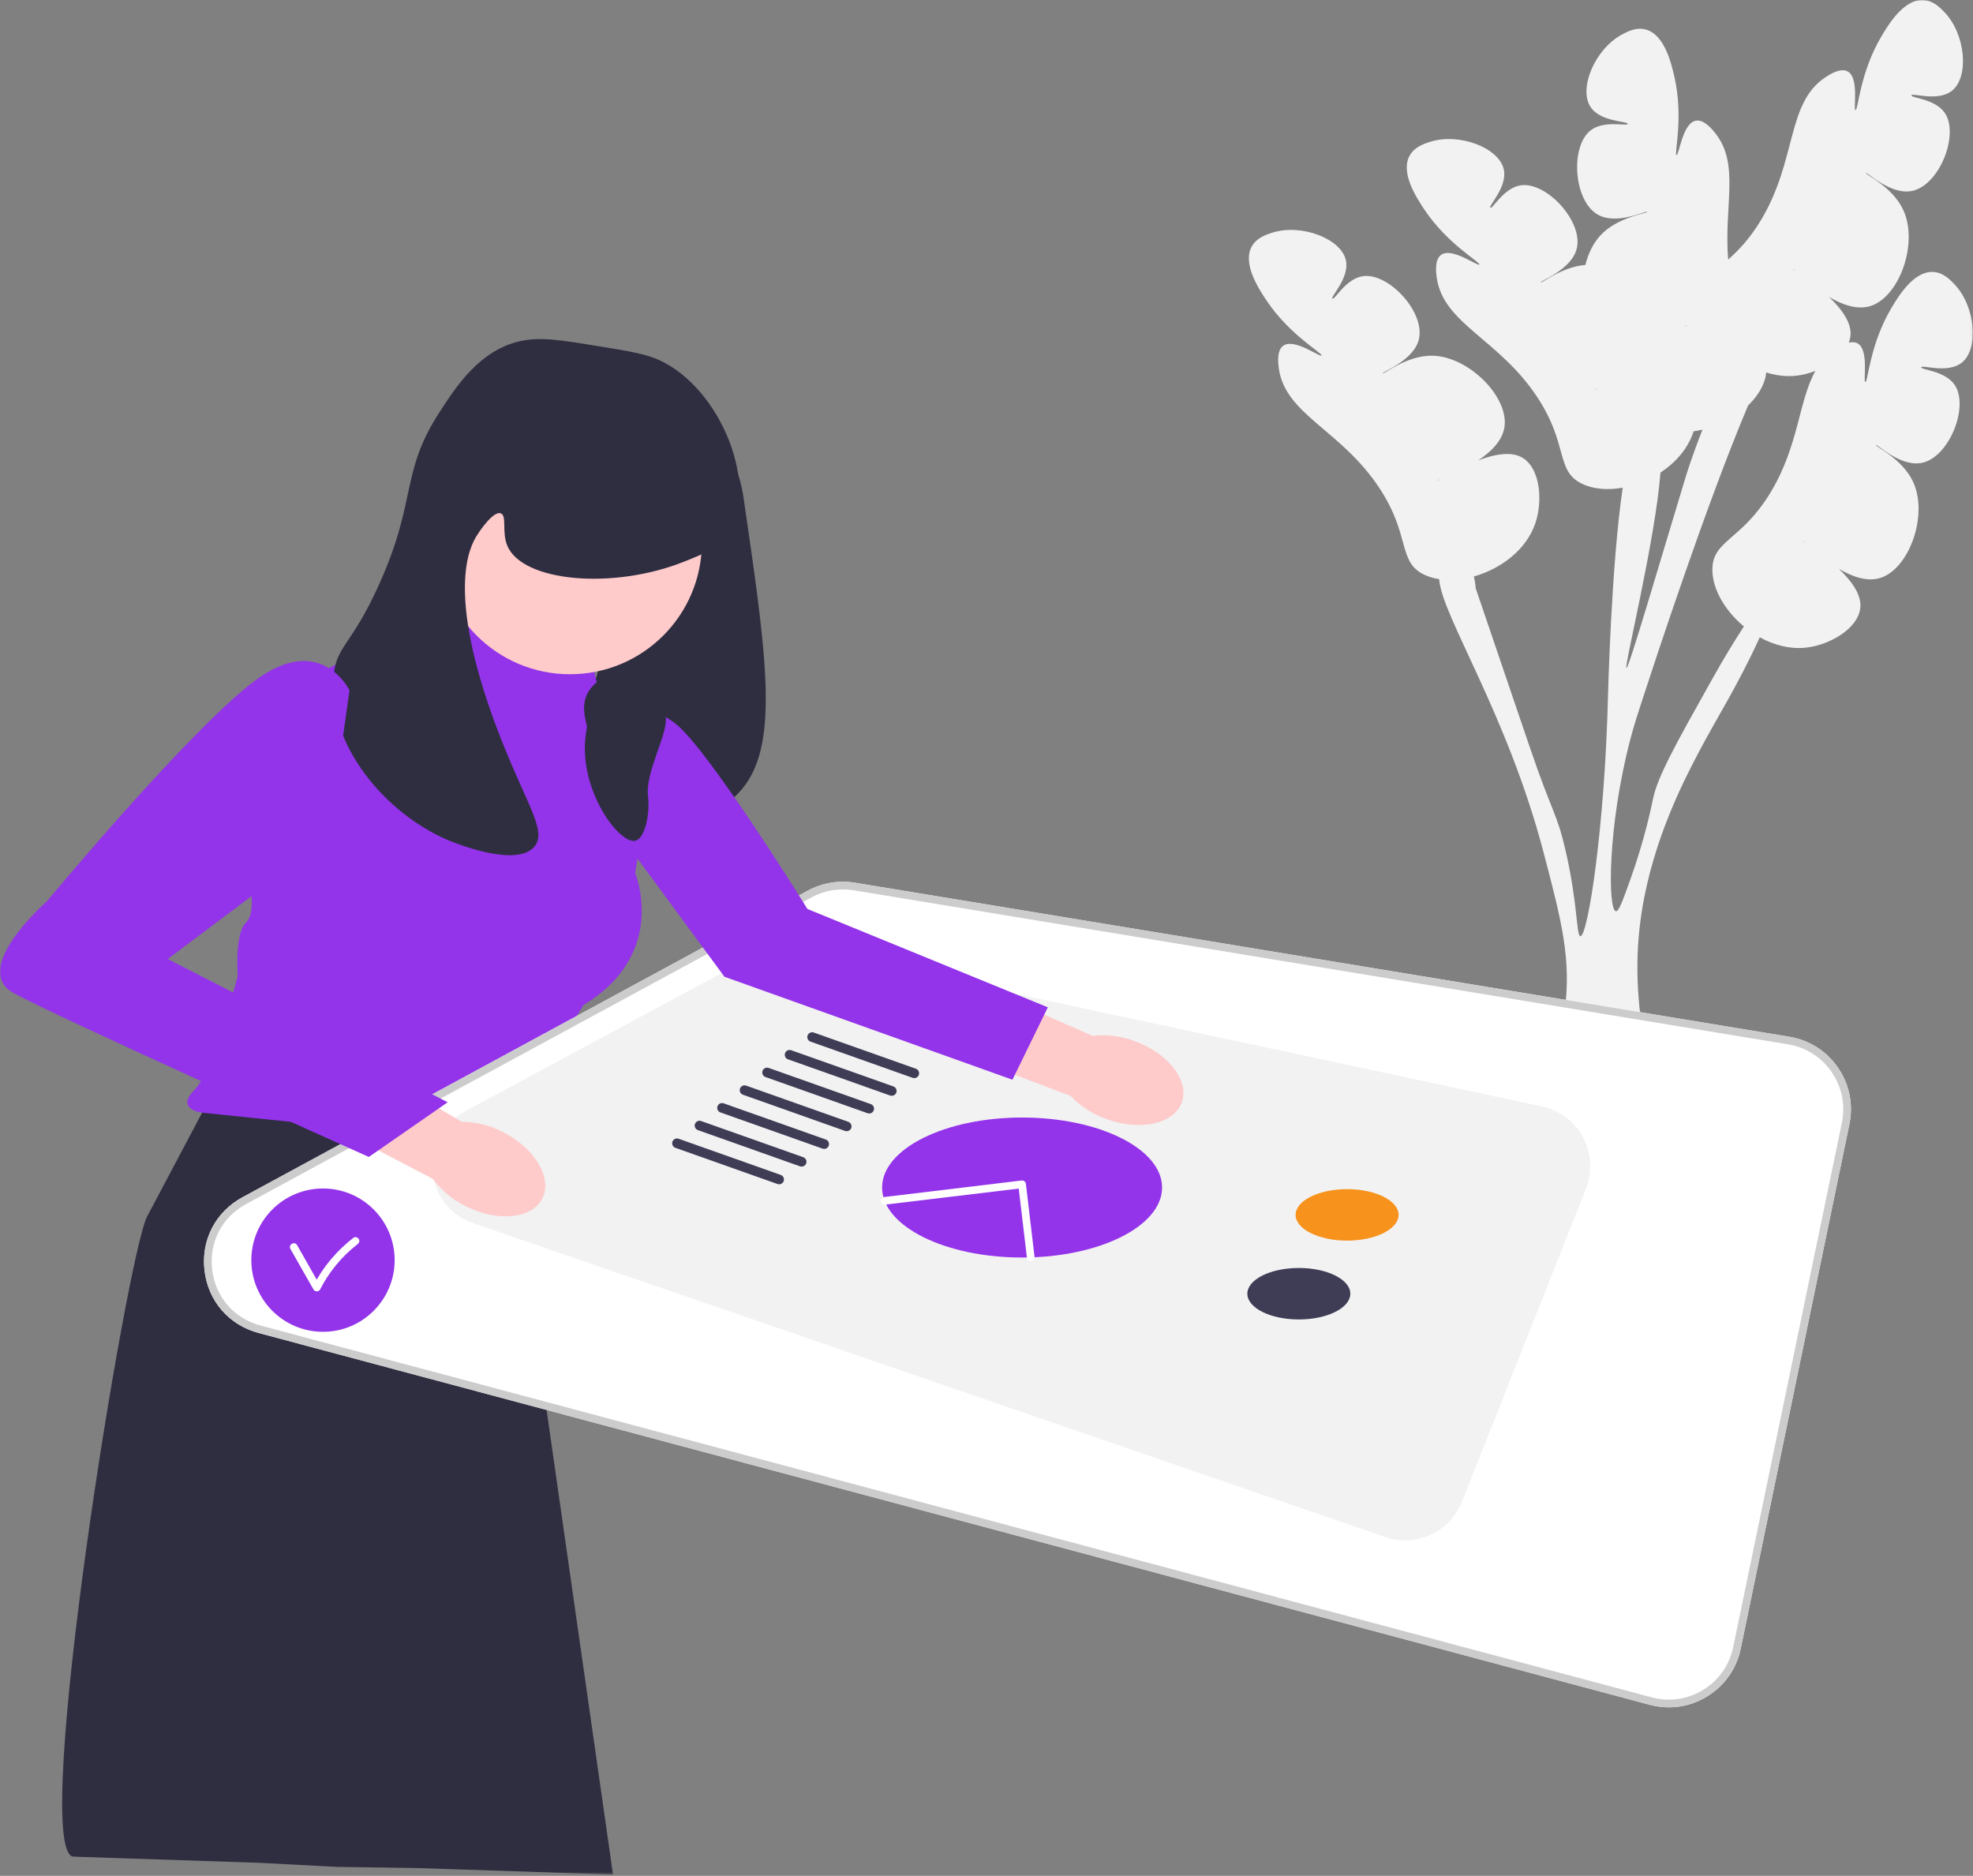 <svg width="771" height="733" viewBox="0 0 771 733" fill="none" xmlns="http://www.w3.org/2000/svg">
<rect x="0" y="0" width="771" height="733" fill="#808080" stroke="none"/>
<g clip-path="url(#clip0_95_871)">
<mask id="mask0_95_871" style="mask-type:luminance" maskUnits="userSpaceOnUse" x="0" y="0" width="771" height="733">
<path d="M770.936 0H0V732.5H770.936V0Z" fill="white"/>
</mask>
<g mask="url(#mask0_95_871)">
<path d="M733.063 173.909C733.438 173.357 742.767 182.748 751.251 180.816C761.821 178.408 769.553 158.776 763.822 150.379C760.028 144.822 750.594 144.561 750.791 143.518C751 142.403 761.153 146.142 766.676 141.676C773.386 136.252 771.984 119.755 763.775 111.102C762.133 109.37 759.405 106.495 755.487 106.267C747.791 105.819 741.75 115.95 739.095 120.403C730.652 134.56 729.96 149.413 728.919 149.274C727.956 149.146 730.512 136.716 725.879 134.171C724.865 133.614 723.659 133.622 722.46 133.899C722.763 133.114 722.982 132.307 723.092 131.477C723.787 126.242 719.628 120.677 714.714 116.012C719.832 119.044 725.617 121.147 730.736 119.643C742.169 116.283 749.777 95.083 743.766 82.069C739.568 72.979 728.862 68.177 729.215 67.656C729.59 67.105 738.919 76.496 747.404 74.563C757.974 72.156 765.706 52.524 759.974 44.127C756.181 38.569 746.747 38.308 746.943 37.266C747.153 36.151 757.306 39.889 762.829 35.424C769.538 29.999 768.136 13.502 759.928 4.849C758.285 3.118 755.557 0.242 751.639 0.014C743.944 -0.433 737.902 9.698 735.247 14.151C726.804 28.308 726.113 43.161 725.071 43.022C724.108 42.893 726.665 30.464 722.032 27.919C719.131 26.325 714.669 29.298 713.283 30.221C698.044 40.374 702.267 62.45 688.188 85.937C683.655 93.5 679.139 98.015 675.329 101.431C673.588 80.402 679.999 64.259 670.286 52.032C669.251 50.728 665.916 46.53 662.666 47.157C657.476 48.157 656.096 60.772 655.14 60.599C654.106 60.412 658.004 46.063 654.312 29.998C653.151 24.945 650.508 13.45 643.047 11.514C639.248 10.529 635.769 12.429 633.675 13.573C623.207 19.291 616.812 34.562 621.534 41.784C625.421 47.728 636.231 47.285 636.088 48.41C635.955 49.463 626.896 46.817 621.581 50.943C613.549 57.176 614.886 78.234 624.207 83.768C631.69 88.21 643.45 82.134 643.638 82.774C643.814 83.378 632.151 84.664 625.367 92.028C622.551 95.084 620.619 99.149 619.527 103.541C610.288 104.235 602.38 110.855 602.084 110.345C601.749 109.768 614.257 105.435 616.196 96.952C618.61 86.383 604.274 70.902 594.222 72.425C587.569 73.433 583.242 81.82 582.388 81.192C581.474 80.519 589.246 72.992 587.618 66.079C585.64 57.68 570.167 51.789 558.81 55.433C556.538 56.162 552.763 57.373 550.859 60.805C547.118 67.545 553.627 77.382 556.488 81.706C565.583 95.453 578.666 102.518 578.089 103.396C577.556 104.208 567.465 96.514 563.162 99.585C560.468 101.507 561.212 106.817 561.443 108.466C563.982 126.601 585.706 132.37 600.764 155.241C613.025 173.866 607.793 183.974 618.182 189.022C622.641 191.189 628.32 191.608 634.124 190.565C629.632 220.642 628.362 272.082 628.362 272.082C627.095 323.535 620.48 365.909 617.584 365.827C615.977 365.779 616.569 352.818 611.698 331.976C608.28 317.363 606.666 318.037 597.791 291.964C583.706 250.605 576.665 229.932 576.65 229.819C576.575 228.92 576.452 227.105 575.937 225.269C586.362 222.352 596.485 214.879 600.002 204.392C602.815 196.002 602.076 183.54 595.233 179.05C590.818 176.153 584 177.487 577.665 179.892C582.617 176.596 587.02 172.294 587.884 167.03C589.816 155.271 574.013 139.222 559.679 138.994C549.668 138.835 540.698 146.399 540.382 145.855C540.048 145.278 552.555 140.945 554.494 132.461C556.908 121.893 542.572 106.412 532.52 107.935C525.867 108.943 521.54 117.33 520.686 116.701C519.772 116.028 527.544 108.501 525.916 101.588C523.938 93.19 508.465 87.299 497.108 90.943C494.836 91.672 491.061 92.883 489.157 96.314C485.416 103.054 491.925 112.891 494.786 117.215C503.881 130.962 516.964 138.027 516.387 138.905C515.854 139.717 505.763 132.023 501.46 135.094C498.766 137.017 499.51 142.327 499.741 143.976C502.28 162.111 524.004 167.879 539.062 190.751C551.323 209.375 546.091 219.483 556.48 224.531C558.277 225.405 560.277 225.987 562.399 226.312V226.322C563.313 240.542 588.931 278.758 603.189 333.093C610.291 360.163 614.177 374.931 611.38 395.495C608.617 415.882 600.944 429.642 601.084 438.727C601.094 439.577 601.168 440.361 601.326 441.119L643.433 435.592C643.716 434.776 643.937 433.939 644.113 433.079C647.32 417.611 635.621 394.102 641.566 356.188C645.981 328.053 658.077 304.912 663.717 294.131C670.647 280.872 678.834 268.401 687.675 249.034C693.351 252.16 699.786 253.82 706.173 253.017C714.953 251.913 725.862 245.843 726.94 237.729C727.635 232.495 723.476 226.93 718.562 222.265C723.68 225.297 729.465 227.399 734.583 225.895C746.017 222.536 753.625 201.336 747.614 188.321C743.416 179.232 732.71 174.429 733.063 173.909ZM561.753 187.772C561.723 187.711 562.162 187.52 562.928 187.209C562.207 187.614 561.784 187.833 561.753 187.772ZM701.73 105.907C701.052 105.432 700.672 105.147 700.713 105.092C700.755 105.038 701.118 105.351 701.73 105.907ZM658.063 127.612C658.816 127.271 659.258 127.085 659.28 127.149C659.303 127.213 658.854 127.369 658.063 127.612ZM623.456 152.263C623.425 152.202 623.864 152.011 624.63 151.7C623.909 152.105 623.486 152.324 623.456 152.263ZM635.569 261.037C634.558 260.809 646.855 211.071 648.872 184.664C654.708 180.838 659.501 175.451 661.704 168.883C661.742 168.769 661.777 168.651 661.814 168.535C662.981 168.373 664.142 168.154 665.292 167.883C661.177 178.288 658.881 185.844 658.881 185.844C648.195 221.048 636.491 261.248 635.569 261.037ZM681.464 244.799C678.089 249.974 674.135 256.336 668.689 266.067C654.721 290.998 647.744 303.455 645.909 312.337C645.427 314.709 642.883 327.536 637.054 343.796C634.075 352.093 632.585 356.241 631.452 356.072C628.243 355.585 628.189 322.858 637.071 288.972C638.594 283.204 639.807 279.481 642.115 272.441C645.859 260.956 666.723 197.12 683.136 158.395L683.138 158.389C686.169 155.484 688.436 152.161 689.55 148.662C689.905 147.545 690.105 146.512 690.184 145.529C694.11 146.777 698.227 147.279 702.325 146.764C704.617 146.476 707.053 145.847 709.423 144.934C702.868 156.548 702.974 173.942 692.036 192.19C680.572 211.315 669.195 210.985 669.151 222.535C669.122 230.205 674.116 238.69 681.469 244.791L681.464 244.799ZM704.561 211.345C704.602 211.291 704.965 211.604 705.578 212.159C704.9 211.685 704.519 211.399 704.561 211.345Z" fill="#F2F2F2"/>
<path d="M264.226 161.609C270.655 160.538 277.651 168.39 280.573 171.669C288.374 180.425 290.003 190.61 290.633 194.933C300.574 263.159 305.544 297.271 284.974 313.138C265.426 328.217 229.693 324.173 222.728 310.623C220.015 305.345 222.283 299.823 225.872 289.246C232.504 269.697 236.413 249.324 242.219 229.514C255.477 184.283 254.364 163.253 264.226 161.609Z" fill="#2F2E41"/>
<path d="M88.804 416.253L57.519 475.302C49.532 490.376 11.742 722.574 28.547 725.5L101.343 727.915L131.548 729.5L162.593 729.947L239.548 732.5L196.321 430.085L88.804 416.253Z" fill="#2F2E41"/>
<path d="M165.826 243.032L228.072 245.547L233.102 266.296L248.092 278.525C253.604 283.021 256.307 290.11 255.19 297.134L248.192 341.117C248.192 341.117 261.396 372.555 228.072 392.675L194.749 446.747L79.059 434.801C79.059 434.801 68.37 433.544 75.915 425.999C83.46 418.454 92.891 381.357 92.891 381.357C92.891 381.357 91.634 365.01 96.035 360.609C100.436 356.207 97.372 344.89 97.372 344.89L115.274 278.715C118.762 265.82 130.462 256.865 143.82 256.865H163.673L165.826 243.032Z" fill="#9333EA"/>
<path d="M644.667 666.158L101.049 520.871C89.435 517.767 81.342 508.423 79.928 496.484C78.514 484.546 84.2 473.569 94.768 467.838L315.691 348.022C321.274 344.994 327.802 343.894 334.069 344.929L699.226 405.126C707.021 406.411 713.776 410.707 718.248 417.221C722.719 423.734 724.298 431.582 722.695 439.318L680.233 644.223C678.612 652.044 673.975 658.66 667.177 662.854C662.568 665.696 657.41 667.15 652.161 667.15C649.668 667.15 647.152 666.822 644.667 666.158Z" fill="white"/>
<path d="M644.667 666.158L101.049 520.871C89.435 517.767 81.342 508.423 79.928 496.484C78.514 484.546 84.2 473.569 94.768 467.838L315.691 348.022C321.274 344.994 327.802 343.894 334.069 344.929L699.226 405.126C707.021 406.411 713.776 410.707 718.248 417.221C722.719 423.734 724.298 431.582 722.695 439.318L680.233 644.223C678.612 652.044 673.975 658.66 667.177 662.854C662.568 665.696 657.41 667.15 652.161 667.15C649.668 667.15 647.152 666.822 644.667 666.158ZM698.737 408.087L333.581 347.889C327.968 346.962 322.122 347.947 317.121 350.659L96.198 470.475C86.734 475.607 81.64 485.438 82.907 496.131C84.174 506.823 91.422 515.192 101.824 517.973L645.442 663.26C652.353 665.105 659.513 664.056 665.602 660.3C671.691 656.545 675.844 650.618 677.296 643.613L719.757 438.709C721.193 431.781 719.778 424.752 715.774 418.918C711.77 413.084 705.719 409.237 698.737 408.087Z" fill="#CCCCCC"/>
<path d="M619.761 464.494L571.281 586.826C566.581 598.686 553.386 604.755 541.323 600.604L184.988 478C165.312 471.23 163.114 444.282 181.433 434.413L296.108 372.632C301.097 369.944 306.88 369.119 312.422 370.304L602.562 432.357C617 435.445 625.201 450.768 619.761 464.494Z" fill="#F2F2F2"/>
<path d="M526.414 484.787C537.526 484.787 546.534 480.283 546.534 474.727C546.534 469.171 537.526 464.667 526.414 464.667C515.302 464.667 506.294 469.171 506.294 474.727C506.294 480.283 515.302 484.787 526.414 484.787Z" fill="#F7931D"/>
<path d="M507.552 515.595C518.664 515.595 527.672 511.091 527.672 505.535C527.672 499.979 518.664 495.475 507.552 495.475C496.44 495.475 487.432 499.979 487.432 505.535C487.432 511.091 496.44 515.595 507.552 515.595Z" fill="#3F3D56"/>
<path d="M399.407 491.388C429.617 491.388 454.108 479.143 454.108 464.038C454.108 448.933 429.617 436.687 399.407 436.687C369.196 436.687 344.706 448.933 344.706 464.038C344.706 479.143 369.196 491.388 399.407 491.388Z" fill="#9333EA"/>
<path d="M304.466 462.781C305.242 462.781 305.969 462.298 306.244 461.524C306.591 460.542 306.077 459.464 305.096 459.116L265.18 444.969C264.2 444.622 263.12 445.135 262.772 446.117C262.424 447.099 262.938 448.177 263.92 448.525L303.836 462.672C304.044 462.746 304.256 462.781 304.466 462.781Z" fill="#3F3D56"/>
<path d="M313.268 455.865C314.044 455.865 314.772 455.382 315.046 454.608C315.394 453.626 314.88 452.548 313.898 452.2L273.982 438.053C273.003 437.706 271.923 438.219 271.574 439.201C271.227 440.183 271.741 441.261 272.722 441.609L312.638 455.756C312.846 455.83 313.059 455.865 313.268 455.865Z" fill="#3F3D56"/>
<path d="M322.071 448.949C322.847 448.949 323.574 448.465 323.849 447.692C324.196 446.71 323.682 445.632 322.701 445.283L282.785 431.137C281.805 430.79 280.725 431.302 280.377 432.285C280.029 433.267 280.543 434.345 281.525 434.693L321.441 448.84C321.649 448.913 321.861 448.949 322.071 448.949Z" fill="#3F3D56"/>
<path d="M330.873 442.032C331.649 442.032 332.377 441.549 332.651 440.775C332.999 439.794 332.485 438.715 331.503 438.367L291.587 424.22C290.608 423.873 289.527 424.386 289.179 425.369C288.832 426.35 289.345 427.429 290.327 427.777L330.243 441.924C330.451 441.997 330.664 442.032 330.873 442.032Z" fill="#3F3D56"/>
<path d="M339.675 435.116C340.452 435.116 341.179 434.633 341.454 433.859C341.801 432.877 341.287 431.799 340.305 431.451L300.39 417.304C299.41 416.957 298.33 417.47 297.982 418.452C297.634 419.434 298.148 420.512 299.13 420.86L339.046 435.007C339.254 435.081 339.466 435.116 339.675 435.116Z" fill="#3F3D56"/>
<path d="M348.478 428.2C349.254 428.2 349.982 427.717 350.256 426.943C350.604 425.961 350.09 424.883 349.108 424.535L309.192 410.388C308.212 410.042 307.133 410.554 306.784 411.536C306.437 412.518 306.95 413.596 307.932 413.944L347.848 428.091C348.056 428.165 348.269 428.2 348.478 428.2Z" fill="#3F3D56"/>
<path d="M357.281 421.284C358.057 421.284 358.784 420.8 359.059 420.027C359.406 419.045 358.892 417.967 357.91 417.618L317.995 403.472C317.015 403.125 315.935 403.637 315.587 404.62C315.239 405.602 315.753 406.68 316.735 407.028L356.651 421.175C356.859 421.249 357.071 421.284 357.281 421.284Z" fill="#3F3D56"/>
<path d="M222.728 263.467C251.202 263.467 274.286 240.384 274.286 211.909C274.286 183.435 251.202 160.352 222.728 160.352C194.254 160.352 171.171 183.435 171.171 211.909C171.171 240.384 194.254 263.467 222.728 263.467Z" fill="#FECACA"/>
<path d="M233.417 135.202C218.901 132.836 211.106 131.565 203.237 133.316C187.474 136.823 178.33 150.915 171.799 160.981C156.182 185.051 163.243 195.167 147.907 228.886C136.905 253.074 131.359 252.074 130.302 264.724C128.083 291.278 150.671 317.84 174.943 328.228C176.564 328.922 201.788 339.477 208.896 330.743C214.106 324.34 204.902 313.32 193.806 283.587C174.294 231.306 183.514 213.833 186.261 209.394C187.996 206.59 192.946 199.62 195.692 200.592C198.176 201.471 196.026 207.85 198.207 213.167C204.051 227.41 239.57 230.573 267.369 219.454C275.567 216.175 280.598 214.164 284.346 208.766C297.062 190.45 281.881 152.068 257.938 140.861C252.491 138.311 246.133 137.275 233.417 135.202Z" fill="#2F2E41"/>
<path d="M196.554 442.382C209.093 448.742 215.976 460.368 211.927 468.347C207.878 476.326 194.432 477.637 181.889 471.273C176.844 468.8 172.464 465.154 169.117 460.641L116.328 433.021L129.817 408.525L180.426 438.354C186.046 438.389 191.577 439.77 196.554 442.382Z" fill="#FECACA"/>
<path d="M443.448 406.845C456.657 411.662 464.879 422.383 461.811 430.789C458.744 439.195 445.551 442.101 432.338 437.28C427.033 435.427 422.25 432.33 418.388 428.249L362.678 407.129L373.146 381.198L426.954 404.771C432.539 404.135 438.195 404.846 443.448 406.845Z" fill="#FECACA"/>
<path d="M136.589 269.754C136.589 269.754 125.901 247.748 101.379 264.724C76.858 281.701 18.384 352.12 18.384 352.12C18.384 352.12 -11.796 378.528 5.181 387.959C22.157 397.39 144.134 452.092 144.134 452.092L174.943 430.714L65.541 374.755L128.383 327.599L136.589 269.754Z" fill="#9333EA"/>
<path d="M243.477 282.958C243.477 282.958 250.957 272.269 264.193 282.958C277.429 293.647 315.523 355.193 315.523 355.193L409.467 393.618L395.634 421.912L283.088 381.672L234.046 315.024L243.477 282.958Z" fill="#9333EA"/>
<path d="M237.504 263.781C223.245 271.062 229.806 282.241 229.33 284.53C224.696 306.82 241.636 329.907 248.192 328.542C252.039 327.742 254.061 318.161 253.222 310.937C252.135 301.573 261.142 286.749 260.139 280.129C257.678 263.886 272.525 263.582 269.57 257.494C267.838 253.926 246.001 259.442 237.504 263.781Z" fill="#2F2E41"/>
<path d="M402.787 492.835C402.846 492.835 402.905 492.832 402.965 492.824C403.788 492.727 404.376 491.981 404.278 491.158L400.897 462.604C400.85 462.209 400.648 461.849 400.335 461.602C400.021 461.356 399.625 461.246 399.228 461.292L345.519 467.751C344.696 467.85 344.11 468.597 344.209 469.419C344.308 470.242 345.055 470.833 345.877 470.729L398.094 464.45L401.299 491.512C401.389 492.274 402.037 492.835 402.787 492.835Z" fill="white"/>
<path d="M126.217 520.413C141.681 520.413 154.217 507.877 154.217 492.413C154.217 476.949 141.681 464.413 126.217 464.413C110.753 464.413 98.217 476.949 98.217 492.413C98.217 507.877 110.753 520.413 126.217 520.413Z" fill="#9333EA"/>
<path d="M113.495 488.046L122.495 503.873C123.03 504.815 124.568 504.883 125.085 503.873C128.6 497.009 133.564 490.933 139.683 486.224C140.33 485.726 140.659 484.939 140.222 484.171C139.86 483.536 138.81 483.14 138.169 483.633C131.633 488.663 126.258 495.009 122.495 502.359H125.085L116.086 486.532C115.131 484.854 112.539 486.364 113.495 488.046Z" fill="white"/>
</g>
</g>
<defs>
<clipPath id="clip0_95_871">
<rect width="771" height="733" fill="white"/>
</clipPath>
</defs>
</svg>
